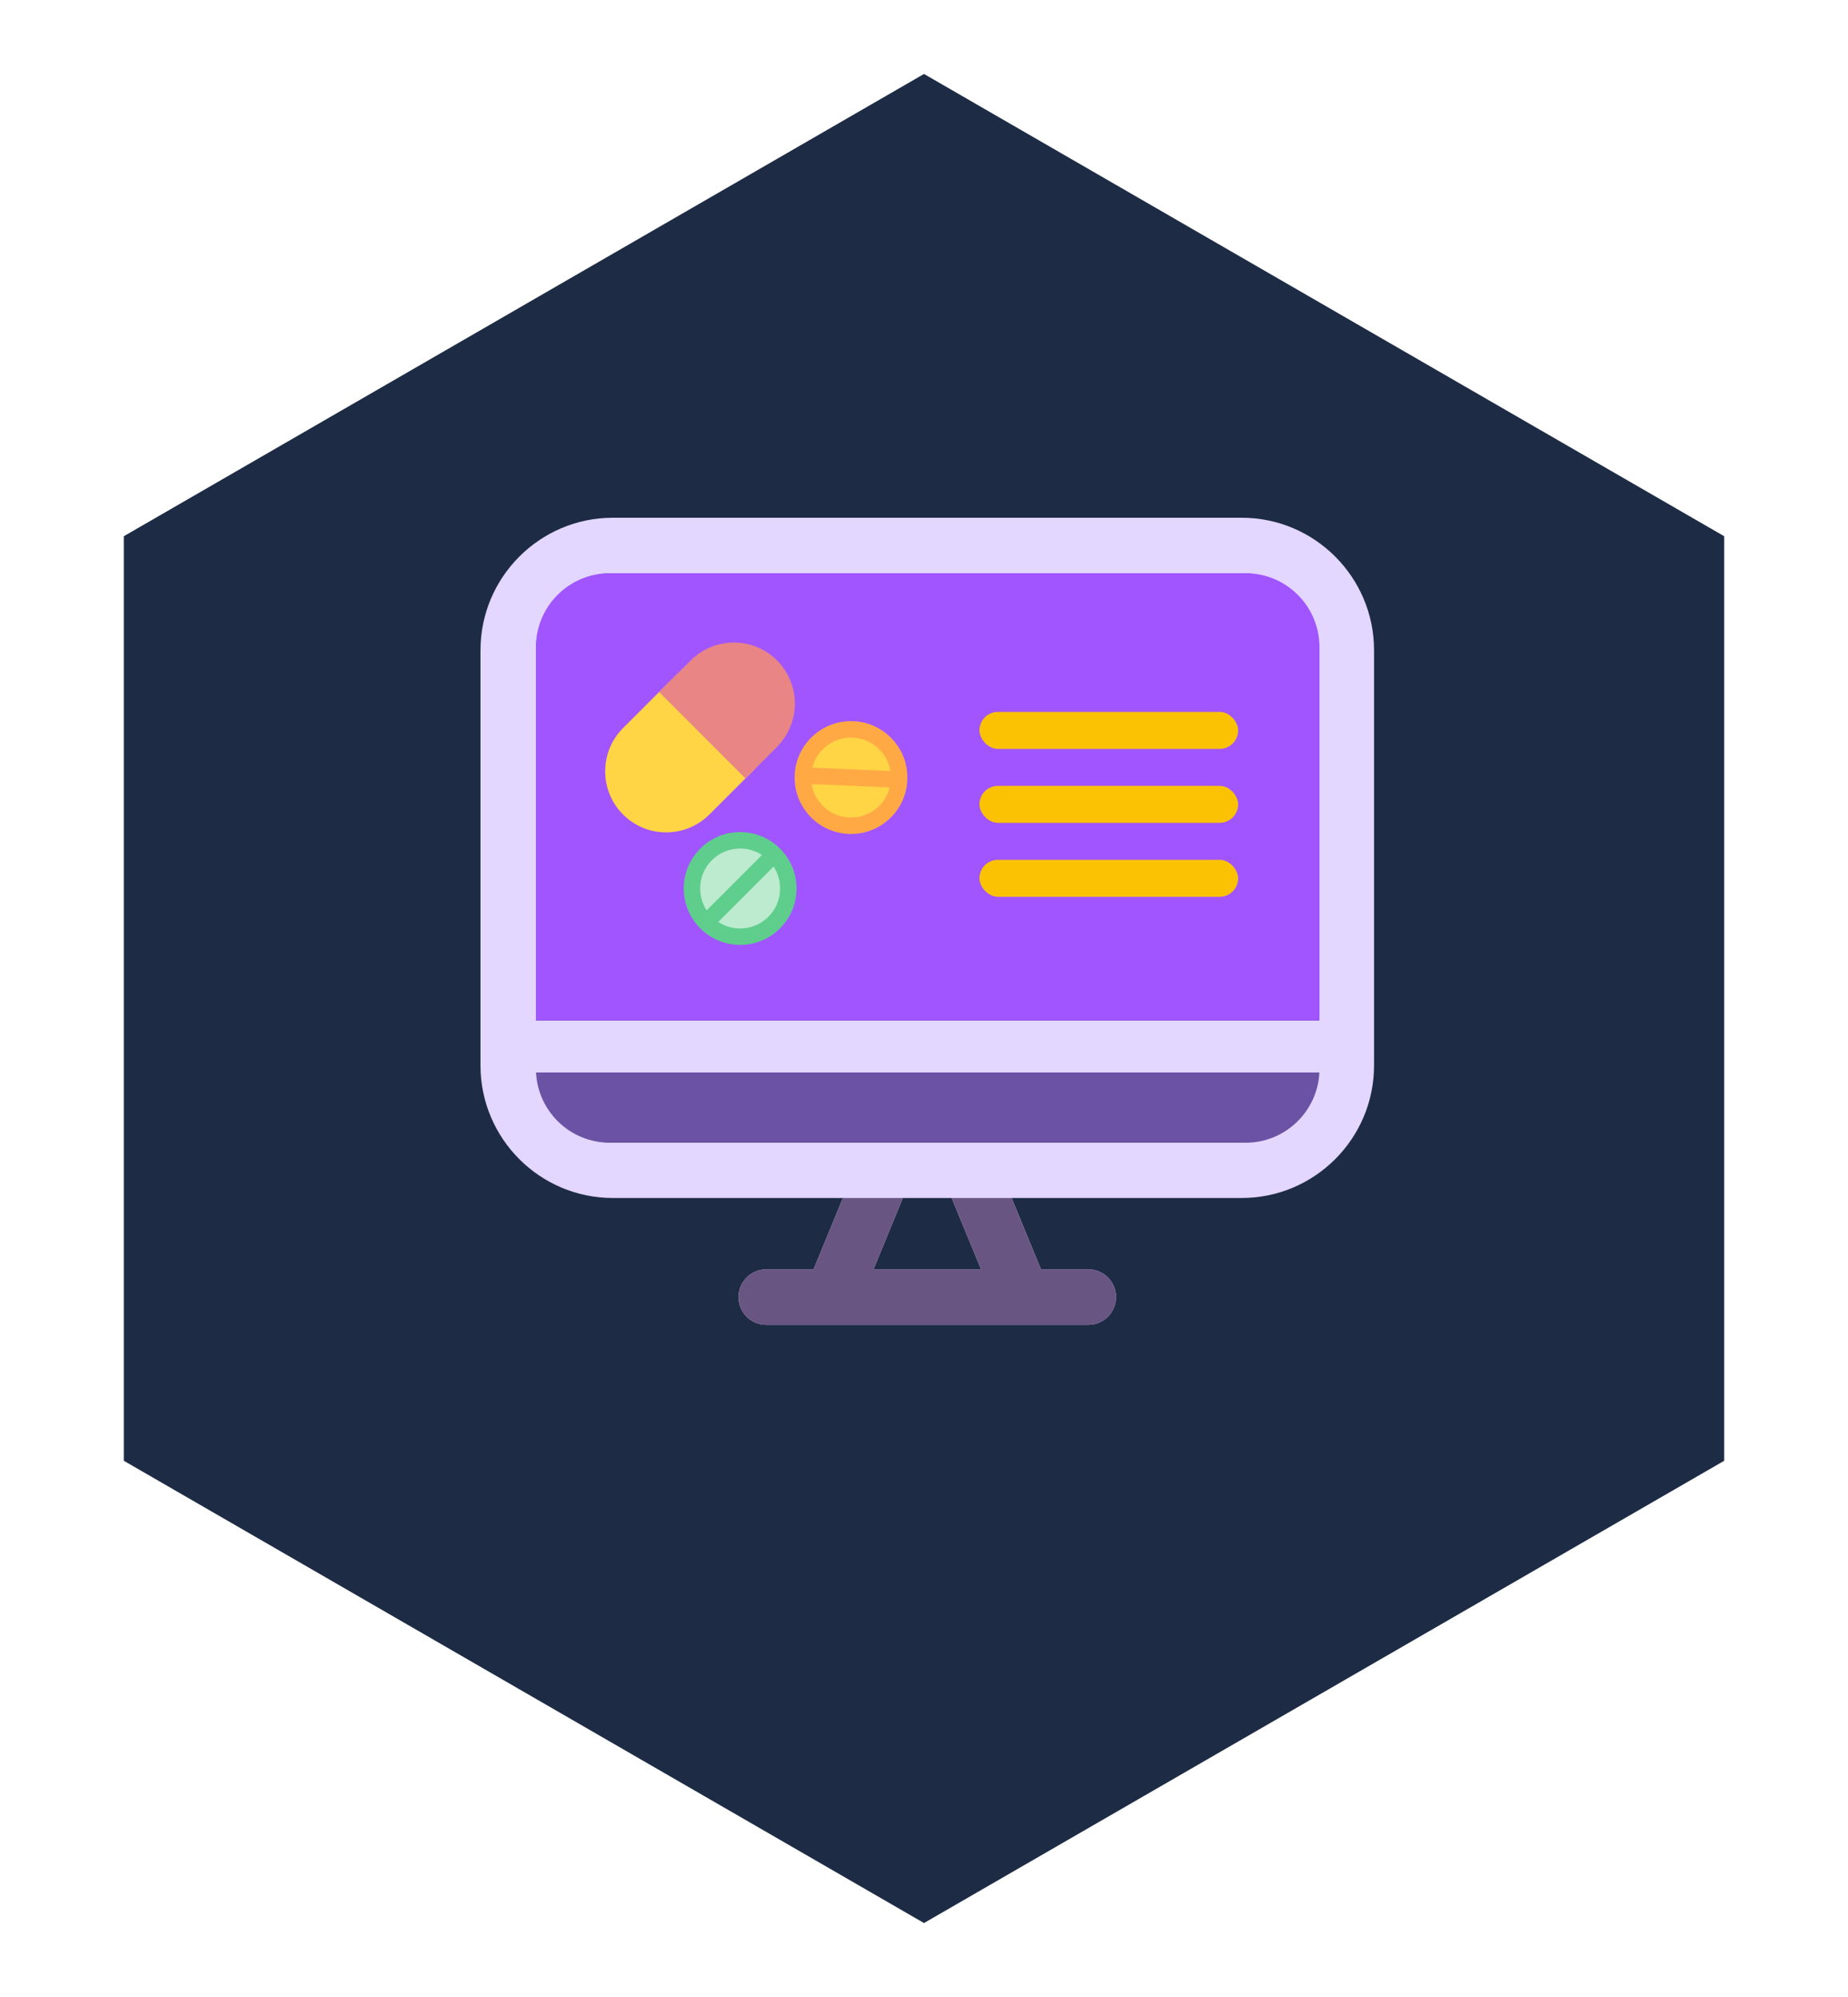 <svg width="100" height="108" viewBox="0 0 100 108" fill="none" xmlns="http://www.w3.org/2000/svg">
<g filter="url(#filter0_d)">
<path d="M50 0L93.301 25V75L50 100L6.699 75V25L50 0Z" fill="#1D2C44"/>
</g>
<path fill-rule="evenodd" clip-rule="evenodd" d="M67.191 28H33.165C29.214 28 26 31.216 26 35.169V57.622C26 61.574 29.214 64.789 33.165 64.789H45.612L44.023 68.648H41.463C40.634 68.648 39.963 69.32 39.963 70.148C39.963 70.976 40.634 71.648 41.463 71.648H58.891C59.719 71.648 60.391 70.976 60.391 70.148C60.391 69.32 59.719 68.648 58.891 68.648H56.33L54.74 64.789H67.189C71.138 64.789 74.353 61.574 74.353 57.622V35.169C74.355 31.216 71.14 28 67.191 28ZM47.268 68.648L48.856 64.789H51.497L53.087 68.648H47.268ZM67.191 61.789H33.165C31.06 61.789 29.333 60.213 29.057 58.181H71.299C71.023 60.213 69.296 61.789 67.191 61.789ZM71.355 55.18H29V35.169C29 32.87 30.868 31 33.165 31H67.191C69.486 31 71.355 32.87 71.355 35.169V55.18ZM50.173 32.881C44.544 32.881 39.964 37.461 39.964 43.09C39.964 48.72 44.544 53.301 50.173 53.301C55.804 53.301 60.384 48.72 60.384 43.09C60.384 37.461 55.804 32.881 50.173 32.881ZM50.173 50.301C46.198 50.301 42.964 47.067 42.964 43.09C42.964 39.115 46.198 35.881 50.173 35.881C54.15 35.881 57.384 39.115 57.384 43.09C57.384 47.066 54.15 50.301 50.173 50.301ZM51.304 38.9V47.3H49.6V41.852H47.488V40.568C47.784 40.576 48.068 40.556 48.34 40.508C48.62 40.452 48.868 40.36 49.084 40.232C49.308 40.096 49.496 39.92 49.648 39.704C49.8 39.488 49.9 39.22 49.948 38.9H51.304Z" fill="#E3D6FF"/>
<path fill-rule="evenodd" clip-rule="evenodd" d="M29.006 58C29.11 60.116 30.859 61.8 33.001 61.8H67.401C69.543 61.8 71.292 60.116 71.396 58C71.399 57.934 71.401 57.867 71.401 57.8C71.401 57.867 71.399 57.934 71.396 58H29.006Z" fill="#6C52A4"/>
<path fill-rule="evenodd" clip-rule="evenodd" d="M29 35C29 32.791 30.791 31 33 31H67.4C69.609 31 71.4 32.791 71.4 35V55.19H29V35Z" fill="#A055FF"/>
<path fill-rule="evenodd" clip-rule="evenodd" d="M54.74 64.79H51.497L53.087 68.648H47.268L48.855 64.79H45.611L44.023 68.648H41.463C40.634 68.648 39.963 69.32 39.963 70.148C39.963 70.976 40.634 71.648 41.463 71.648H58.891C59.719 71.648 60.391 70.976 60.391 70.148C60.391 69.32 59.719 68.648 58.891 68.648H56.33L54.74 64.79Z" fill="#695582"/>
<rect x="53" y="38.5" width="14" height="2" rx="1" fill="#FBC203"/>
<rect x="53" y="42.5" width="14" height="2" rx="1" fill="#FBC203"/>
<rect x="53" y="46.5" width="14" height="2" rx="1" fill="#FBC203"/>
<path fill-rule="evenodd" clip-rule="evenodd" d="M41.87 35.894C43.059 37.084 43.059 39.018 41.87 40.208L38.207 43.87C37.63 44.446 36.864 44.763 36.05 44.763C35.235 44.763 34.468 44.446 33.892 43.87C32.703 42.679 32.703 40.744 33.892 39.555L37.554 35.894C38.13 35.318 38.897 35 39.712 35C40.527 35 41.293 35.317 41.87 35.894ZM39.712 35.888C39.134 35.888 38.591 36.113 38.183 36.522L36.666 38.038L39.724 41.096L41.242 39.579C42.084 38.736 42.084 37.365 41.241 36.521C40.833 36.113 40.289 35.888 39.712 35.888ZM34.52 43.242C34.929 43.649 35.472 43.874 36.05 43.874C36.627 43.874 37.17 43.649 37.579 43.241L39.096 41.724L36.037 38.666L34.52 40.183C33.677 41.026 33.677 42.398 34.52 43.242Z" fill="#E98585"/>
<path d="M41.87 40.208L42.047 40.384L42.047 40.384L41.87 40.208ZM41.87 35.894L42.047 35.717L42.047 35.717L41.87 35.894ZM38.207 43.87L38.384 44.047L38.384 44.047L38.207 43.87ZM33.892 43.87L33.715 44.047L33.715 44.047L33.892 43.87ZM33.892 39.555L33.715 39.378L33.715 39.378L33.892 39.555ZM37.554 35.894L37.731 36.071L37.731 36.071L37.554 35.894ZM38.183 36.522L38.359 36.699L38.359 36.699L38.183 36.522ZM36.666 38.038L36.489 37.862L36.312 38.038L36.489 38.215L36.666 38.038ZM39.724 41.096L39.548 41.273L39.724 41.45L39.901 41.273L39.724 41.096ZM41.242 39.579L41.419 39.756L41.419 39.756L41.242 39.579ZM41.241 36.521L41.418 36.345L41.418 36.345L41.241 36.521ZM34.52 43.242L34.344 43.418L34.344 43.418L34.52 43.242ZM37.579 43.241L37.402 43.064L37.579 43.241ZM39.096 41.724L39.273 41.901L39.45 41.724L39.273 41.547L39.096 41.724ZM36.037 38.666L36.214 38.489L36.037 38.313L35.861 38.489L36.037 38.666ZM34.52 40.183L34.344 40.006V40.006L34.52 40.183ZM42.047 40.384C43.333 39.097 43.333 37.005 42.047 35.717L41.693 36.07C42.784 37.163 42.784 38.939 41.694 40.031L42.047 40.384ZM38.384 44.047L42.047 40.384L41.694 40.031L38.03 43.693L38.384 44.047ZM36.05 45.013C36.931 45.013 37.76 44.669 38.384 44.047L38.03 43.693C37.501 44.222 36.798 44.513 36.05 44.513V45.013ZM33.715 44.047C34.339 44.669 35.168 45.013 36.05 45.013V44.513C35.301 44.513 34.598 44.222 34.069 43.693L33.715 44.047ZM33.715 39.378C32.428 40.665 32.428 42.758 33.715 44.047L34.069 43.693C32.977 42.6 32.977 40.823 34.069 39.732L33.715 39.378ZM37.377 35.717L33.715 39.378L34.069 39.732L37.731 36.071L37.377 35.717ZM39.712 34.75C38.83 34.75 38.001 35.094 37.377 35.717L37.731 36.071C38.26 35.541 38.963 35.25 39.712 35.25V34.75ZM42.047 35.717C41.423 35.093 40.593 34.75 39.712 34.75V35.25C40.461 35.25 41.163 35.541 41.693 36.07L42.047 35.717ZM38.359 36.699C38.721 36.337 39.2 36.138 39.712 36.138V35.638C39.068 35.638 38.461 35.89 38.006 36.345L38.359 36.699ZM36.842 38.215L38.359 36.699L38.006 36.345L36.489 37.862L36.842 38.215ZM39.901 40.92L36.842 37.862L36.489 38.215L39.548 41.273L39.901 40.92ZM41.065 39.403L39.548 40.92L39.901 41.273L41.419 39.756L41.065 39.403ZM41.065 36.698C41.809 37.444 41.809 38.657 41.065 39.403L41.419 39.756C42.358 38.816 42.358 37.285 41.418 36.345L41.065 36.698ZM39.712 36.138C40.223 36.138 40.703 36.337 41.065 36.698L41.418 36.345C40.963 35.89 40.356 35.638 39.712 35.638V36.138ZM36.05 43.624C35.538 43.624 35.058 43.426 34.697 43.065L34.344 43.418C34.799 43.873 35.406 44.124 36.05 44.124V43.624ZM37.402 43.064C37.041 43.426 36.561 43.624 36.05 43.624V44.124C36.693 44.124 37.3 43.873 37.756 43.418L37.402 43.064ZM38.919 41.547L37.402 43.064L37.756 43.418L39.273 41.901L38.919 41.547ZM35.861 38.843L38.919 41.901L39.273 41.547L36.214 38.489L35.861 38.843ZM34.697 40.36L36.214 38.843L35.861 38.489L34.344 40.006L34.697 40.36ZM34.697 43.065C33.952 42.319 33.952 41.105 34.697 40.36L34.344 40.006C33.403 40.947 33.403 42.477 34.344 43.418L34.697 43.065Z" fill="#E98585"/>
<rect x="36.9" y="36.195" width="1.392" height="1.219" transform="rotate(45.058 36.9 36.195)" fill="#E98585"/>
<path fill-rule="evenodd" clip-rule="evenodd" d="M40.538 41.541L38.208 43.87C37.631 44.446 36.865 44.763 36.05 44.763C35.235 44.763 34.469 44.446 33.893 43.87C32.703 42.68 32.704 40.744 33.893 39.555L36.217 37.231L36.846 37.859L36.666 38.039L39.725 41.097L39.909 40.913L40.538 41.541ZM36.05 43.874C35.473 43.874 34.929 43.65 34.521 43.242C33.678 42.398 33.678 41.026 34.521 40.183L36.038 38.667L39.097 41.724L37.58 43.241C37.171 43.65 36.628 43.874 36.05 43.874Z" fill="#FFD445"/>
<path d="M40.538 41.541L40.715 41.718L40.892 41.541L40.714 41.364L40.538 41.541ZM38.208 43.87L38.384 44.047L38.385 44.047L38.208 43.87ZM33.893 43.87L33.716 44.047L33.716 44.047L33.893 43.87ZM33.893 39.555L33.716 39.378L33.716 39.378L33.893 39.555ZM36.217 37.231L36.394 37.054L36.217 36.878L36.04 37.055L36.217 37.231ZM36.846 37.859L37.023 38.036L37.2 37.859L37.023 37.682L36.846 37.859ZM36.666 38.039L36.49 37.862L36.313 38.039L36.49 38.215L36.666 38.039ZM39.725 41.097L39.548 41.273L39.725 41.45L39.902 41.273L39.725 41.097ZM39.909 40.913L40.085 40.736L39.908 40.56L39.732 40.736L39.909 40.913ZM34.521 43.242L34.344 43.419L34.344 43.419L34.521 43.242ZM34.521 40.183L34.344 40.007L34.344 40.007L34.521 40.183ZM36.038 38.667L36.215 38.49L36.038 38.313L35.861 38.49L36.038 38.667ZM39.097 41.724L39.273 41.901L39.45 41.724L39.273 41.548L39.097 41.724ZM37.58 43.241L37.403 43.064L37.58 43.241ZM40.361 41.364L38.031 43.693L38.385 44.047L40.715 41.718L40.361 41.364ZM38.031 43.693C37.502 44.222 36.799 44.513 36.05 44.513V45.013C36.931 45.013 37.761 44.67 38.384 44.047L38.031 43.693ZM36.05 44.513C35.302 44.513 34.599 44.222 34.07 43.693L33.716 44.047C34.339 44.669 35.169 45.013 36.05 45.013V44.513ZM34.07 43.694C32.978 42.601 32.978 40.823 34.07 39.732L33.716 39.378C32.429 40.665 32.429 42.759 33.716 44.047L34.07 43.694ZM34.07 39.732L36.394 37.408L36.04 37.055L33.716 39.378L34.07 39.732ZM36.041 37.408L36.67 38.036L37.023 37.682L36.394 37.054L36.041 37.408ZM36.669 37.682L36.49 37.862L36.843 38.215L37.023 38.036L36.669 37.682ZM36.49 38.215L39.548 41.273L39.902 40.92L36.843 37.862L36.49 38.215ZM39.902 41.273L40.085 41.09L39.732 40.736L39.548 40.92L39.902 41.273ZM39.732 41.09L40.361 41.718L40.714 41.364L40.085 40.736L39.732 41.09ZM34.344 43.419C34.8 43.873 35.407 44.124 36.05 44.124V43.624C35.539 43.624 35.059 43.426 34.698 43.065L34.344 43.419ZM34.344 40.007C33.404 40.947 33.404 42.477 34.344 43.419L34.698 43.065C33.953 42.319 33.953 41.105 34.698 40.36L34.344 40.007ZM35.861 38.49L34.344 40.007L34.698 40.36L36.215 38.843L35.861 38.49ZM39.273 41.548L36.215 38.49L35.861 38.843L38.92 41.901L39.273 41.548ZM37.757 43.418L39.273 41.901L38.92 41.548L37.403 43.064L37.757 43.418ZM36.05 44.124C36.694 44.124 37.301 43.873 37.757 43.418L37.403 43.064C37.041 43.426 36.562 43.624 36.05 43.624V44.124Z" fill="#FFD445"/>
<rect x="35.952" y="38.552" width="4.5" height="4.376" transform="rotate(45.621 35.952 38.552)" fill="#FFD445"/>
<circle cx="40" cy="48" r="2.5" fill="#BDEBCF"/>
<path fill-rule="evenodd" clip-rule="evenodd" d="M42.208 45.894C42.785 46.47 43.102 47.236 43.102 48.051C43.102 48.866 42.785 49.632 42.208 50.208C41.632 50.784 40.866 51.101 40.051 51.101C39.236 51.101 38.47 50.784 37.893 50.208C37.317 49.632 37 48.866 37 48.051C37 47.236 37.317 46.47 37.893 45.894C38.47 45.317 39.236 45 40.051 45C40.866 45 41.632 45.318 42.208 45.894ZM38.522 46.522C38.114 46.93 37.889 47.473 37.889 48.051C37.889 48.477 38.012 48.884 38.24 49.232L41.233 46.24C40.885 46.012 40.478 45.889 40.051 45.889C39.474 45.889 38.931 46.114 38.522 46.522ZM41.861 46.868L38.868 49.861C39.217 50.089 39.624 50.213 40.051 50.213C40.629 50.213 41.171 49.988 41.579 49.58C41.988 49.171 42.213 48.628 42.213 48.051C42.213 47.625 42.09 47.217 41.861 46.868Z" fill="#5FCE8C"/>
<circle cx="46.054" cy="41.979" r="2.5" transform="rotate(47.417 46.054 41.979)" fill="#FFD445"/>
<path fill-rule="evenodd" clip-rule="evenodd" d="M49.098 42.18C49.064 42.994 48.715 43.746 48.115 44.297C47.515 44.849 46.736 45.134 45.922 45.099C45.108 45.065 44.356 44.715 43.804 44.115C43.253 43.515 42.968 42.736 43.002 41.922C43.037 41.108 43.386 40.356 43.986 39.805C44.586 39.253 45.365 38.968 46.178 39.002C46.993 39.037 47.746 39.387 48.297 39.987C48.849 40.587 49.133 41.366 49.098 42.18ZM46.141 39.891C45.565 39.866 45.013 40.068 44.588 40.459C44.274 40.748 44.058 41.114 43.955 41.517L48.183 41.696C48.116 41.285 47.931 40.902 47.643 40.588C47.252 40.163 46.719 39.915 46.141 39.891ZM48.146 42.584L43.918 42.405C43.985 42.816 44.17 43.2 44.459 43.514C44.85 43.939 45.383 44.187 45.959 44.211C46.537 44.235 47.088 44.034 47.514 43.643C47.827 43.355 48.044 42.988 48.146 42.584Z" fill="#FFA945"/>
<path fill-rule="evenodd" clip-rule="evenodd" d="M42.114 36.075L42.094 40.339L40.337 42.095L35.668 37.425L36.631 36.462L41.882 35.844L42.114 36.075Z" fill="#E98585"/>
<defs>
<filter id="filter0_d" x="2.699" y="0" width="94.603" height="108" filterUnits="userSpaceOnUse" color-interpolation-filters="sRGB">
<feFlood flood-opacity="0" result="BackgroundImageFix"/>
<feColorMatrix in="SourceAlpha" type="matrix" values="0 0 0 0 0 0 0 0 0 0 0 0 0 0 0 0 0 0 127 0"/>
<feOffset dy="4"/>
<feGaussianBlur stdDeviation="2"/>
<feColorMatrix type="matrix" values="0 0 0 0 0 0 0 0 0 0 0 0 0 0 0 0 0 0 0.25 0"/>
<feBlend mode="normal" in2="BackgroundImageFix" result="effect1_dropShadow"/>
<feBlend mode="normal" in="SourceGraphic" in2="effect1_dropShadow" result="shape"/>
</filter>
</defs>
</svg>
